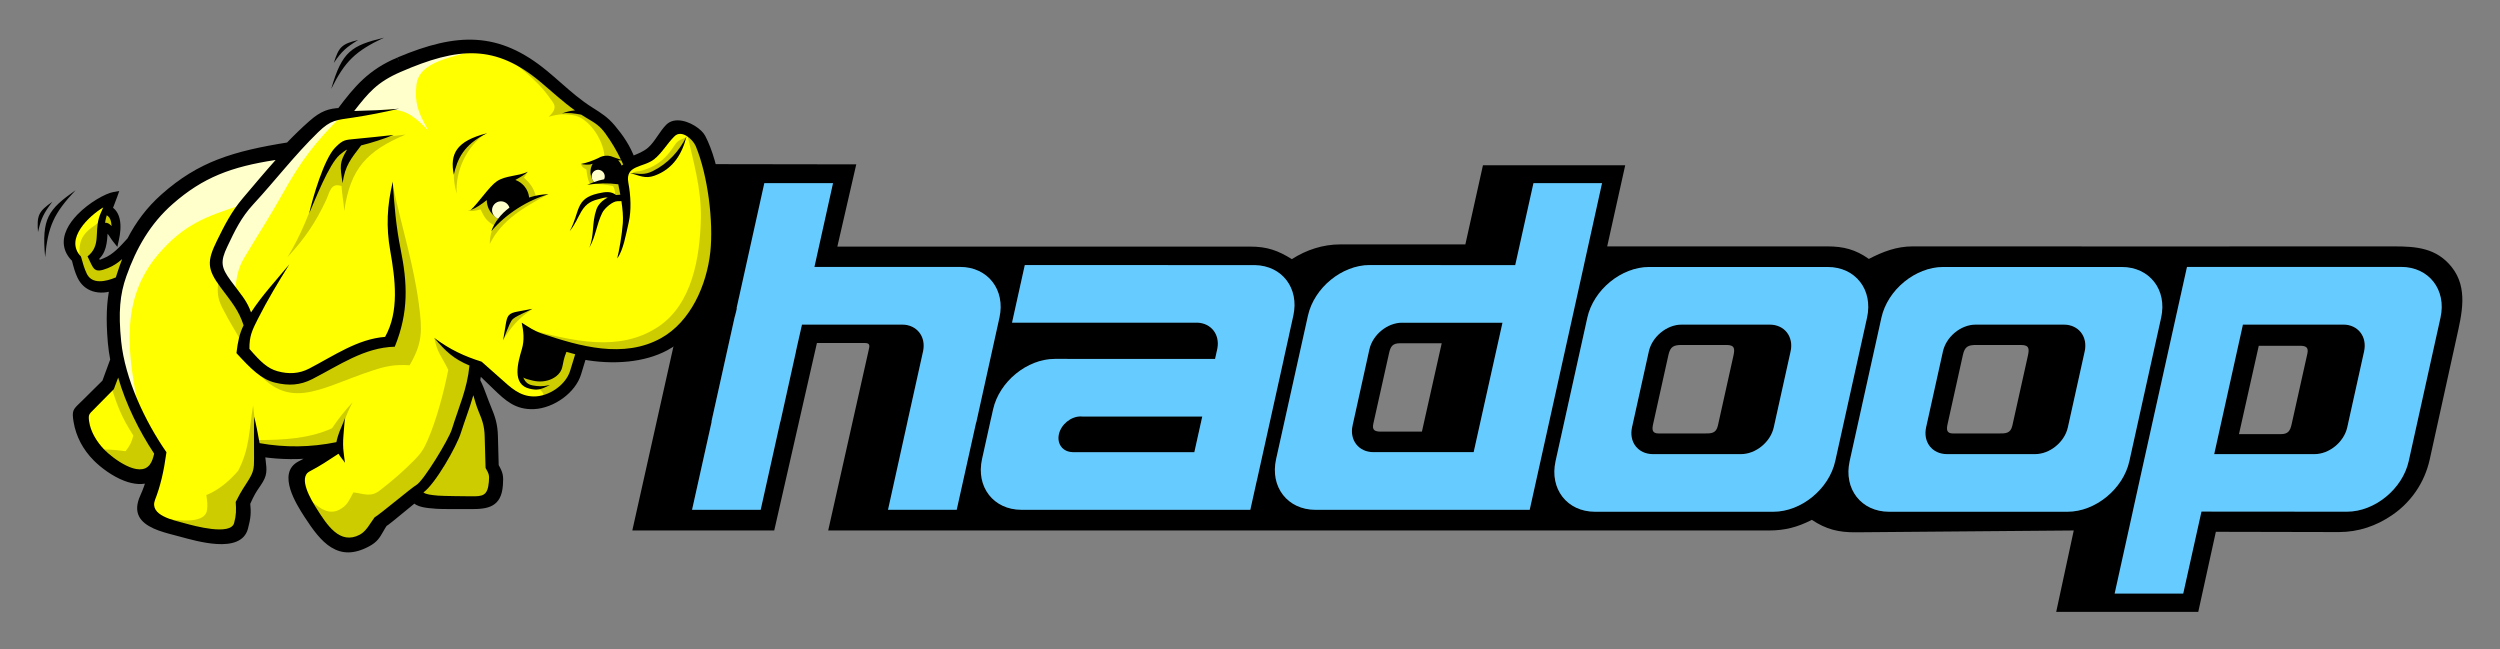 <?xml version="1.0" encoding="UTF-8" standalone="no"?>
<svg xmlns="http://www.w3.org/2000/svg" xml:space="preserve" height="172.48" width="663.9" version="1.1"><rect width="100%" height="100%" fill="#808080" stroke="none"/><title>Hadoop logo</title><defs><clipPath id="a"><path d="m91.737 146.33-9.704-1.577-8.855-3.881-7.521-4.731-7.157-8.733-4.043-4.282-3.909-1.441-1.034 2.527 1.808 2.61 0.406 3.68 1.211-0.049 1.323-1.207-0.357 3.749-1.467 0.984 0.044 1.429-3.474-1.966-3.146-3.712-0.656-3.318 1.345-2.657 1.255-4.513 2.552-1.208 2.685 0.132 2.546 1.479-1.698-8.612 1.698-9.582-1.869-4.425-6.122-6.596 1.089-3.941 2.9-4.567 5.469-3.849 2.901-0.397 3.225-0.109-2.012-8.26 7.399-3.033 9.219-1.213 3.154 2.062 0.243 5.58 3.518 5.822 0.243 4.609 8.491-0.607 7.884 0.728-7.884-4.731 1.334-5.701 4.973-7.763 4.852-2.062 3.881 1.577 1.577 3.154 8.127 6.186 1.577-1.334 12.736-0.485 2.547 2.062 0.243 3.639-0.849 1.577-0.607 9.825-4.245 8.491 0.728 3.76 2.547-1.334 7.157-6.672 3.518-0.242 3.881 1.577 3.882 2.911 1.941 6.308 11.402-0.728 6.914 2.669 5.58 5.216 4.003 7.521 0.971 8.855-0.849 10.31-2.183 9.219-2.184 2.911-3.032 0.971-5.337-5.822-4.852-1.698-4.245 7.035-4.245 3.881-2.305 1.456-9.219 7.642-7.399 4.003-7.399 0.607-8.612-1.456-7.521-2.79-5.216-4.245-4.124-4.973-4.245-1.213"/></clipPath></defs><g transform="matrix(1.25 0 0 -1.25 -37.439 223.04)"><path d="m466.79 48.447h30.178c1.246 5.668 2.491 11.336 3.737 17.004 8.613 0 17.504-0.056 26.117-0.056 4.206 0 7.929 1.306 11.237 3.541 3.992 2.698 6.973 6.832 8.093 11.932 1.893 8.627 3.799 17.252 5.703 25.877 1.086 4.924 2.499 10.484-1.032 14.931-3.247 4.092-7.558 4.41-12.289 4.41-34.072-0.037-68.146 0.001-102.22 0.001-3.439 0-6.321-1.112-9.327-2.663-2.82 1.994-5.365 2.663-8.823 2.663h-46.768c1.277 5.746 2.554 11.492 3.83 17.238h-30.225c-1.246-5.606-2.491-11.212-3.737-16.817h-26.582c-3.671 0-7.198-1.152-10.277-3.13-2.985 1.857-5.287 2.663-8.822 2.663h-87.739c1.339 5.823 2.679 11.648 4.018 17.472-10.059 0.015-20.119 0.031-30.178 0.046-5.799-25.939-11.599-51.878-17.398-77.817 10.05-0.003 20.1-0.006 30.149-0.009 3.023 13.275 6.046 26.55 9.069 39.825h10.202c1.214 0 0.975-0.692 0.772-1.605-2.859-12.74-5.719-25.48-8.578-38.22 66.626 0 133.25-0 199.88-0 3.391 0 6.045 0.701 9.098 2.258 3.008-2.01 5.667-2.678 9.343-2.646l46.294 0.388c-1.242-5.763-2.483-11.525-3.725-17.288zm-130.55 57.058h-8.897c-1.561 0-1.981-0.712-2.292-2.111-1.114-4.996-2.228-9.993-3.341-14.988-0.318-1.436 0.409-1.671 1.666-1.671h8.659c1.402 6.257 2.804 12.513 4.205 18.77zm51.037-0.362h9.504c1.829 0 1.729-0.959 1.4-2.44-1.089-4.894-2.177-9.788-3.265-14.682-0.38-1.709-1.444-1.68-2.913-1.68h-9.671c-1.421 0-1.433 0.84-1.181 1.988 1.084 4.893 2.17 9.786 3.252 14.679 0.401 1.813 1.115 2.135 2.874 2.135zm62.559 0h9.503c1.829 0 1.729-0.959 1.399-2.44-1.088-4.894-2.177-9.788-3.265-14.682-0.38-1.709-1.444-1.68-2.913-1.68h-9.671c-1.421 0-1.433 0.84-1.181 1.988 1.084 4.893 2.17 9.786 3.252 14.679 0.401 1.813 1.115 2.135 2.874 2.135zm55.78-18.941h8.897c1.561 0 1.982 0.712 2.292 2.111 1.114 4.996 2.228 9.993 3.341 14.988 0.318 1.436-0.409 1.671-1.666 1.671h-8.659c-1.402-6.257-2.804-12.513-4.205-18.77" fill-rule="evenodd"/><path d="m380.32 121.71h37.906c5.916 0 9.683-4.84 8.372-10.755l-6.76-30.485c-1.31-5.915-7.22-10.755-13.13-10.755h-37.905c-5.915 0-9.683 4.839-8.372 10.755l6.753 30.486c1.311 5.916 7.222 10.755 13.137 10.755zm6.871-12.239h18.741c3.131 0 5.125-2.561 4.431-5.691l-3.575-16.136c-0.693-3.129-3.822-5.69-6.952-5.69h-18.742c-3.13 0-5.124 2.561-4.431 5.69l3.575 16.136c0.693 3.13 3.821 5.691 6.952 5.691" fill-rule="evenodd" fill="#1f1917"/><path d="m442.8 121.71h37.906c5.916 0 9.683-4.84 8.373-10.755l-6.75-30.485c-1.31-5.915-7.22-10.755-13.14-10.755h-37.906c-5.915 0-9.683 4.839-8.372 10.755l6.753 30.486c1.311 5.916 7.222 10.755 13.137 10.755zm6.871-12.239h18.742c3.131 0 5.124-2.561 4.431-5.691l-3.575-16.136c-0.693-3.129-3.822-5.69-6.952-5.69h-18.742c-3.13 0-5.125 2.561-4.431 5.69l3.575 16.136c0.693 3.13 3.821 5.691 6.952 5.691" fill-rule="evenodd" fill="#1f1917"/><path d="m494.57 121.71h45.494c5.916 0 9.682-4.842 8.372-10.755l-6.75-30.485c-1.31-5.913-7.23-10.758-13.14-10.755l-45.494 0.022 11.518 51.973zm11.893-12.239h21.308c3.131 0 5.124-2.562 4.431-5.691l-3.575-16.136c-0.693-3.127-3.823-5.69-6.952-5.69h-21.327" fill-rule="evenodd" fill="#1f1917"/><path d="m354.93 70.129h-45.494c-5.916 0-9.683 4.842-8.372 10.755l6.753 30.485c1.31 5.914 7.225 10.758 13.138 10.755l45.494-0.021-11.519-51.974zm-11.893 12.24h-21.308c-3.131 0-5.124 2.562-4.431 5.69l3.575 16.136c0.693 3.128 3.823 5.691 6.952 5.691h21.328" fill-rule="evenodd" fill="#1f1917"/><path d="m199.13 121.71h34.773c5.915 0 9.683-4.84 8.373-10.755l-4.937-22.286h-14.645l3.348 15.112c0.693 3.13-1.302 5.691-4.431 5.691h-21.544c-3.129 0-0.324-2.562-1.016-5.691l-3.304-14.91h-14.645l4.893 22.085c1.31 5.916 7.221 10.755 13.137 10.755" fill-rule="evenodd" fill="#1f1917"/><path d="m176.97 70.129 9.996 44.993h14.605l-10.012-44.993" fill-rule="evenodd" fill="#1f1917"/><path d="m295.58 70.129h-48.626c-5.915 0-9.683 4.841-8.373 10.755l1.959 8.846h0.009l0.377 1.701c1.309 5.914 7.224 10.757 13.137 10.755l34.024-0.015 0.502 2.259c0.534 2.948-1.324 5.337-4.247 5.457h-39.386l2.711 12.234 48.878-0.014c5.793-0.114 9.456-4.907 8.162-10.751l-0.92-4.152h0.008l-1.117-5.038h0.011l-5.736-25.88h-0.011l-1.364-6.155zm-37.798 12.24h25.905l1.684 7.578h-25.461c-0.122 0.013-0.249 0.02-0.377 0.02-2.086 0-4.168-1.706-4.628-3.791-0.455-2.061 0.838-3.751 2.881-3.791-0.001-0.005-0.002-0.011-0.004-0.015" fill-rule="evenodd" fill="#1f1917"/><path d="m380.32 121.71h37.906c5.916 0 9.683-4.84 8.372-10.755l-6.76-30.485c-1.31-5.915-7.22-10.755-13.13-10.755h-37.905c-5.915 0-9.683 4.839-8.372 10.755l6.753 30.486c1.311 5.916 7.222 10.755 13.137 10.755zm6.871-12.239h18.741c3.131 0 5.125-2.561 4.431-5.691l-3.575-16.136c-0.693-3.129-3.822-5.69-6.952-5.69h-18.742c-3.13 0-5.124 2.561-4.431 5.69l3.575 16.136c0.693 3.13 3.821 5.691 6.952 5.691" fill-rule="evenodd" fill="#6cf"/><path d="m442.8 121.71h37.906c5.916 0 9.683-4.84 8.373-10.755l-6.75-30.485c-1.31-5.915-7.22-10.755-13.14-10.755h-37.906c-5.915 0-9.683 4.839-8.372 10.755l6.753 30.486c1.311 5.916 7.222 10.755 13.137 10.755zm6.871-12.239h18.742c3.131 0 5.124-2.561 4.431-5.691l-3.575-16.136c-0.693-3.129-3.822-5.69-6.952-5.69h-18.742c-3.13 0-5.125 2.561-4.431 5.69l3.575 16.136c0.693 3.13 3.821 5.691 6.952 5.691" fill-rule="evenodd" fill="#6cf"/><path d="m618.22 114.09-11.875 53.5-2.531 11.469-4.812 21.781h18.219l4.844-21.781 38.625 0.031c7.39 0.004 14.769-6.047 16.406-13.438l8.438-38.094c1.64-7.39-3.07-13.47-10.47-13.47h-56.844zm14.844 15.312h26.656c3.914 0 6.397 3.214 5.531 7.125l-4.469 20.156c-0.866 3.909-4.776 7.125-8.688 7.125h-26.656l7.625-34.406z" fill-rule="evenodd" transform="matrix(.8 0 0 -.8 0 213)" fill="#6cf"/><path d="m444.66 91.844-4.844 21.781-38.625-0.031c-7.391-0.004-14.769 6.045-16.406 13.438l-8.469 38.125c-1.638 7.392 3.074 13.438 10.469 13.438h56.875l14.406-64.969 4.812-21.781h-18.219zm-34.875 37.062h26.656l-7.656 34.375h-26.625c-3.914 0-6.398-3.184-5.531-7.094l4.46-20.19c0.866-3.91 4.776-7.094 8.688-7.094z" fill-rule="evenodd" transform="matrix(.8 0 0 -.8 0 213)" fill="#6cf"/><path d="m240.41 91.844-7.375 33.25h0.094l-0.312 1.312c-0.117 0.38-0.226 0.768-0.312 1.156l-6.125 27.594h0.062l-5.219 23.438h18.219l5.219-23.438h0.031l4.125-18.625c0.007-0.03-0.006-0.064 0-0.094l1.594-7.031h26.594c3.912 0 6.428 3.212 5.562 7.125l-4.188 18.875-5.125 23.188h18.25l5.156-23.188h0.031l6.156-27.844c1.637-7.394-3.075-13.469-10.469-13.469h-38.656l4.938-22.25h-18.25z" fill-rule="evenodd" transform="matrix(.8 0 0 -.8 0 213)" fill="#6cf"/><path d="m295.58 70.129h-48.626c-5.915 0-9.683 4.841-8.373 10.755l1.959 8.846h0.009l0.377 1.701c1.309 5.914 7.224 10.757 13.137 10.755l34.024-0.015 0.502 2.259c0.534 2.948-1.324 5.337-4.247 5.457h-39.386l2.711 12.234 48.878-0.014c5.793-0.114 9.456-4.907 8.162-10.751l-0.92-4.152h0.008l-1.117-5.038h0.011l-5.736-25.88h-0.011l-1.364-6.155zm-37.798 12.24h25.905l1.684 7.578h-25.461c-0.122 0.013-0.249 0.02-0.377 0.02-2.086 0-4.168-1.706-4.628-3.791-0.455-2.061 0.838-3.751 2.881-3.791-0.001-0.005-0.002-0.011-0.004-0.015" fill-rule="evenodd" fill="#6cf"/><path d="m54.14 102.04c-0.598-1.62-1.197-3.252-1.795-4.881-1.481-1.466-2.962-2.934-4.444-4.401-1.619-1.604-1.968-1.593-1.587-3.862 0.447-2.667 1.729-5.414 4.089-7.781 2.481-2.487 7.691-6.008 11.441-4.348-0.348-1.26-0.811-2.581-1.4-3.872-2.514-5.512 3.613-6.592 7.901-7.752 3.563-0.964 12.309-3.531 13.571 1.152 0.568 2.107 0.656 3.24 0.454 5.252 1.109 2.475 1.463 2.87 2.381 4.232 1.26 1.868 1.169 2.579 0.893 4.897-0.053 0.447-0.118 0.934-0.193 1.446 4.243-0.638 8.323-0.631 12.482-0.115-1.263-0.736-2.529-1.38-4.199-2.239-3.963-2.037-0.229-8.048 1.48-10.68 3.585-5.524 6.799-9.325 12.855-6.048 2.034 1.101 2.191 2.274 3.461 4.17 0.701 0.385 4.316 3.459 6.465 5.195 0.815-0.977 2.374-1.157 4.739-1.328 1.19-0.086 5.857-0.057 7.094-0.065 3.711-0.023 5.938 0.362 6.229 4.406 0.138 1.918 0.055 2.326-0.888 4.002-0.057 2.116-0.113 4.232-0.17 6.347-0.065 2.383-0.52 3.845-1.455 6.071-0.85 2.022-1.327 3.748-2.32 5.708 0.136 0.769 0.244 1.562 0.318 2.391 1.262-1.215 2.523-2.431 3.785-3.647 2.405-2.317 4.393-4.209 8.06-4.036 3.819 0.18 8.191 3.189 9.311 6.869 0.373 1.228 0.746 2.457 1.119 3.685 5.759-1.089 12.49-0.839 17.505 1.836 7.375 3.936 10.826 11.85 11.674 20.221 0.686 6.772-0.635 18.16-3.863 24.339-0.949 1.817-5.236 4.116-7.116 2.212-1.416-1.435-2.389-3.622-3.917-4.928-1.184-1.012-2.651-1.513-3.936-2.042-0.995 2.686-2.425 4.774-4.176 6.86-1.392 1.658-2.704 2.484-4.54 3.634-3.628 2.272-6.444 5.141-9.745 7.862-9.991 8.238-18.57 7.985-31.018 2.746-5.939-2.5-8.803-5.892-12.446-10.765-2.201-0.115-3.713-0.541-6.04-2.595-1.718-1.516-3.317-3.075-4.864-4.691-11.636-1.854-18.862-4.072-26.507-10.849-3.111-2.758-5.372-5.814-7.136-9.25-1.638-1.81-3.266-3.665-5.428-4.497-1.522-0.585-1.494-0.584-2.03 0.848 1.81 1.36 1.781 3.92 1.949 6.238 1.142-0.054 1.57-1.335 2.346-2.315 0.458 2.049 0.724 5.232-1.433 6.348 0.351 0.937 0.748 1.882 1.111 2.916-3.181-0.552-14.087-7.903-8.268-13.509 0.383-1.557 0.685-2.629 1.191-3.682 1.331-2.769 4.325-3.243 6.934-2.226-0.715-3.278-0.86-6.844-0.429-11.85 0.103-1.2 0.276-2.411 0.509-3.626" fill-rule="evenodd"/><path d="m54.831 101.79c-0.24-0.654-0.481-1.31-0.722-1.964l-1.382 0.507c0.24 0.654 0.482 1.31 0.722 1.964l1.382-0.507zm-0.722-1.964c-0.358-0.973-0.716-1.948-1.073-2.921l-1.382 0.507c0.357 0.973 0.716 1.948 1.073 2.921l1.382-0.507zm-1.073-2.921-0.173-0.268-0.518 0.521 0.691-0.253zm-0.173-0.267c-0.785-0.777-1.57-1.555-2.355-2.332l-1.036 1.042c0.785 0.777 1.57 1.555 2.355 2.332l1.036-1.042zm-2.355-2.332c-0.696-0.689-1.393-1.38-2.089-2.069l-1.036 1.042c0.696 0.689 1.393 1.379 2.089 2.069l1.036-1.042zm-2.089-2.069c-0.318-0.315-0.426-0.419-0.522-0.511l-1.019 1.065c0.213 0.205 0.447 0.431 0.505 0.488l1.036-1.042zm-0.522-0.511c-0.943-0.908-1.129-1.088-0.858-2.709l-1.451-0.242c-0.4 2.389-0.121 2.659 1.29 4.017l1.019-1.066zm-0.858-2.709c0.219-1.306 0.653-2.638 1.335-3.935l-1.307-0.685c-0.752 1.431-1.233 2.914-1.479 4.378l1.451 0.242zm1.335-3.935c0.633-1.204 1.475-2.371 2.55-3.449l-1.042-1.036c-1.193 1.196-2.122 2.481-2.815 3.8l1.307 0.685zm2.55-3.449c1.375-1.379 3.62-3.087 5.957-3.975l-0.518-1.377c-2.554 0.97-4.992 2.823-6.481 4.315l1.042 1.036zm5.957-3.975c1.625-0.618 3.282-0.83 4.666-0.218l0.593-1.348c-1.786-0.79-3.822-0.554-5.777 0.189l0.518 1.377zm4.666-0.218 1.422 0.629-0.414-1.499-0.711 0.196-0.296 0.674zm1.008-0.87c-0.185-0.669-0.401-1.354-0.65-2.042l-1.388 0.501c0.236 0.653 0.441 1.301 0.615 1.933l1.422-0.392zm-0.65-2.042c-0.233-0.641-0.495-1.291-0.791-1.939l-1.342 0.611c0.274 0.601 0.522 1.216 0.744 1.83l1.388-0.501zm-0.791-1.939c-1.245-2.73 0.06-4.168 2.083-5.091l-0.611-1.342c-2.768 1.262-4.546 3.245-2.814 7.043l1.342-0.611zm2.083-5.091c1.293-0.589 2.857-0.997 4.31-1.375l-0.368-1.422c-1.527 0.398-3.171 0.826-4.553 1.456l0.611 1.342zm4.31-1.375c0.384-0.1 0.756-0.197 1.024-0.269l-0.374-1.422c-0.394 0.107-0.706 0.188-1.018 0.269l0.368 1.422zm1.024-0.269c1.753-0.474 4.783-1.343 7.508-1.516l-0.092-1.474c-2.854 0.181-5.98 1.078-7.789 1.567l0.374 1.422zm7.508-1.516c2.462-0.156 4.657 0.259 5.165 2.144l1.423-0.374c-0.754-2.798-3.564-3.441-6.68-3.244l0.092 1.474zm5.165 2.144c0.269 0.999 0.425 1.77 0.49 2.535l1.474-0.121c-0.071-0.831-0.243-1.68-0.541-2.788l-1.423 0.374zm0.49 2.535c0.065 0.768 0.038 1.515-0.056 2.461l1.463 0.138c0.107-1.065 0.138-1.892 0.068-2.72l-1.474 0.121zm-0.056 2.461 0.058 0.368 0.674-0.299-0.731-0.069zm0.058 0.368c0.992 2.214 1.4 2.811 2.122 3.868l1.215-0.829c-0.667-0.977-1.045-1.53-1.989-3.638l-1.348 0.599zm2.122 3.868c0.074 0.108 0.137 0.2 0.322 0.475l1.221-0.823c-0.047-0.07-0.2-0.294-0.328-0.482l-1.215 0.829zm0.322 0.475c0.563 0.835 0.822 1.392 0.904 1.969l1.457-0.202c-0.118-0.824-0.444-1.557-1.14-2.589l-1.221 0.823zm0.904 1.969c0.086 0.606-0.001 1.328-0.132 2.433l1.463 0.167c0.144-1.213 0.24-2.006 0.126-2.802l-1.457 0.202zm-0.132 2.433c-0.036 0.302-0.066 0.541-0.086 0.697l1.457 0.184c0.044-0.331 0.075-0.565 0.092-0.713l-1.462-0.167zm-0.086 0.697c-0.016 0.125-0.053 0.376-0.104 0.727l1.457 0.213c0.023-0.157 0.057-0.401 0.104-0.755l-1.457-0.184zm-0.104 0.727-0.144 0.983 0.982-0.148-0.109-0.729-0.729-0.107zm0.838 0.835c2.085-0.314 4.131-0.469 6.166-0.482l-0.006-1.474c-2.104 0.014-4.221 0.174-6.379 0.499l0.219 1.457zm6.166-0.482c2.042-0.013 4.072 0.116 6.12 0.37l0.173-1.463c-2.11-0.26-4.2-0.393-6.298-0.38l0.006 1.474zm6.12 0.37 0.455-1.371-0.368 0.639-0.086 0.731zm0.455-1.371c-1.189-0.692-2.377-1.302-3.892-2.081l-0.673 1.313c1.495 0.768 2.667 1.371 3.829 2.047l0.737-1.278zm-3.892-2.081c-0.111-0.057-0.224-0.115-0.338-0.174l-0.674 1.313c0.114 0.059 0.228 0.117 0.338 0.174l0.673-1.313zm-0.338-0.174c-1.557-0.8-1.571-2.481-1.021-4.242l-1.405-0.438c-0.753 2.412-0.653 4.755 1.753 5.992l0.674-1.313zm-1.021-4.242c0.624-1.998 1.949-4.1 2.78-5.382l-1.232-0.8c-0.876 1.35-2.274 3.57-2.953 5.745l1.405 0.438zm2.78-5.382c1.741-2.683 3.383-4.942 5.268-6.097l-0.77-1.255c-2.132 1.306-3.891 3.711-5.734 6.552l1.232 0.8zm5.268-6.097c1.781-1.092 3.864-1.193 6.623 0.3l0.697-1.302c-3.297-1.784-5.85-1.624-8.086-0.253l0.766 1.255zm6.623 0.3c1.304 0.706 1.741 1.472 2.331 2.504l1.284-0.726c-0.712-1.247-1.241-2.172-2.918-3.08l-0.697 1.302zm2.331 2.504c0.234 0.411 0.492 0.861 0.869 1.424l1.221-0.818c-0.302-0.45-0.565-0.911-0.805-1.332l-1.284 0.726zm0.869 1.424 0.256 0.239 0.354-0.648-0.61 0.409zm0.256 0.239c0.43 0.236 2.269 1.755 4.056 3.232l0.939-1.134c-1.849-1.528-3.751-3.099-4.287-3.393l-0.708 1.295zm4.056 3.232c0.92 0.76 1.828 1.511 2.3 1.891l0.927-1.151c-0.862-0.697-1.572-1.283-2.288-1.874l-0.939 1.134zm2.3 1.891 0.565 0.456 0.466-0.56-0.567-0.472-0.463 0.576zm1.031-0.103c0.294-0.353 0.759-0.571 1.391-0.722l-0.34-1.434c-0.942 0.225-1.665 0.587-2.186 1.211l1.135 0.945zm1.391-0.722c0.725-0.173 1.678-0.259 2.833-0.342l-0.104-1.474c-1.21 0.087-2.22 0.179-3.069 0.382l0.34 1.434zm2.833-0.342c0.905-0.066 3.798-0.064 5.666-0.064v-1.474c-1.908-0.001-4.863-0.002-5.769 0.064l0.104 1.474zm5.66-0.064c0.592 0 1.085 0 1.379-0.001l-0.006-1.474c-0.294 0.002-0.784 0.001-1.373 0.001v1.474zm1.379-0.001c1.74-0.011 3.12 0.067 4.032 0.583l0.726-1.284c-1.202-0.681-2.793-0.785-4.763-0.773l0.006 1.474zm4.032 0.583c0.833 0.472 1.333 1.401 1.457 3.139l1.474-0.104c-0.165-2.306-0.924-3.593-2.206-4.319l-0.726 1.284zm1.457 3.139c0.064 0.893 0.079 1.425-0.022 1.881l1.44 0.317c0.142-0.646 0.129-1.277 0.056-2.302l-1.474 0.104zm-0.022 1.881c-0.1 0.457-0.337 0.931-0.775 1.709l1.29 0.72c0.505-0.897 0.783-1.467 0.924-2.112l-1.44-0.317zm-0.775 1.709-0.092 0.343 0.737 0.017-0.645-0.36zm-0.092 0.343c-0.028 1.058-0.057 2.116-0.085 3.174l1.474 0.035c0.028-1.058 0.057-2.116 0.085-3.174l-1.474-0.035zm-0.085 3.174c-0.028 1.058-0.057 2.116-0.085 3.173l1.474 0.035c0.028-1.057 0.057-2.116 0.085-3.173l-1.474-0.035zm-0.085 3.173c-0.031 1.136-0.153 2.047-0.378 2.933l1.428 0.357c0.253-0.996 0.39-2.009 0.424-3.256l-1.474-0.035zm-0.378 2.933c-0.227 0.893-0.564 1.786-1.019 2.87l1.359 0.57c0.479-1.141 0.837-2.093 1.089-3.083l-1.428-0.357zm-1.019 2.87c-0.323 0.767-0.599 1.512-0.87 2.243l1.382 0.507c0.258-0.696 0.521-1.407 0.846-2.179l-1.359-0.57zm0.512 2.752v-0.003l-0.691-0.253 0.691 0.256zm-1.382-0.512c-0.421 1.136-0.83 2.238-1.43 3.423l1.319 0.662c0.63-1.243 1.055-2.39 1.493-3.572l-1.382-0.512zm-1.43 3.423-0.066 0.458 0.726-0.127-0.659-0.331zm-0.066 0.458c0.073 0.411 0.134 0.792 0.18 1.138l1.457-0.184c-0.06-0.45-0.122-0.85-0.185-1.207l-1.451 0.253zm0.18 1.138c0.042 0.314 0.084 0.707 0.127 1.186l1.474-0.121c-0.031-0.349-0.08-0.768-0.144-1.25l-1.457 0.184zm0.127 1.186 0.137 1.541 1.109-1.069-0.51-0.533-0.737 0.06zm1.247 0.472c0.722-0.695 1.444-1.391 2.166-2.087l-1.019-1.065c-0.722 0.695-1.444 1.391-2.166 2.087l1.019 1.065zm2.166-2.087 1.619-1.56-1.019-1.065-1.619 1.56 1.019 1.065zm1.619-1.56c1.169-1.126 2.236-2.149 3.421-2.848l-0.748-1.273c-1.327 0.783-2.456 1.865-3.692 3.055l1.019 1.065zm3.421-2.848c1.139-0.672 2.425-1.062 4.094-0.983l0.069-1.474c-1.997-0.094-3.54 0.375-4.912 1.185l0.748 1.273zm4.094-0.983c1.802 0.085 3.748 0.858 5.365 2.051l0.875-1.186c-1.843-1.359-4.08-2.241-6.172-2.34l-0.069 1.474zm5.365 2.051c1.544 1.139 2.775 2.65 3.275 4.294l1.411-0.426c-0.597-1.963-2.028-3.738-3.81-5.053l-0.875 1.186zm3.275 4.294c0.172 0.568 0.345 1.136 0.517 1.703l1.411-0.426c-0.172-0.567-0.345-1.135-0.517-1.703l-1.411 0.426zm0.517 1.703c0.2 0.66 0.401 1.322 0.602 1.982l1.411-0.426c-0.2-0.66-0.402-1.321-0.602-1.982l-1.411 0.426zm0.602 1.982 0.192 0.632 0.649-0.123-0.135-0.723-0.706 0.213zm0.841 0.509c2.985-0.564 6.235-0.761 9.358-0.434l0.144-1.463c-3.266-0.342-6.659-0.137-9.773 0.451l0.27 1.445zm9.358-0.434c2.744 0.288 5.391 0.984 7.666 2.198l0.691-1.302c-2.444-1.304-5.279-2.051-8.213-2.359l-0.144 1.463zm7.666 2.198c3.332 1.778 5.835 4.405 7.637 7.527l1.278-0.731c-1.936-3.354-4.631-6.179-8.224-8.097l-0.691 1.302zm7.637 7.527v0.003l0.639-0.368-0.639 0.366zm0 0.003c2.059 3.567 3.212 7.775 3.652 12.11l1.463-0.138c-0.46-4.545-1.672-8.96-3.836-12.709l-1.278 0.737zm3.652 12.11c0.358 3.533 0.16 8.351-0.58 13.011l1.451 0.23c0.758-4.779 0.96-9.734 0.591-13.379l-1.463 0.138zm-0.58 13.011c-0.652 4.11-1.725 8.085-3.206 10.919l1.307 0.68c1.554-2.974 2.674-7.109 3.35-11.369l-1.451-0.23zm-3.206 10.919c-0.116 0.222-0.309 0.465-0.556 0.709l1.031 1.054c0.355-0.351 0.643-0.72 0.833-1.083l-1.307-0.68zm-0.556 0.709c-0.632 0.623-1.571 1.214-2.543 1.548l0.478 1.393c1.181-0.406 2.324-1.126 3.096-1.888l-1.031-1.054zm-2.543 1.548c-0.902 0.31-1.811 0.396-2.46 0.057l-0.68 1.307c1.047 0.547 2.367 0.46 3.618 0.029l-0.478-1.393zm-2.46 0.057c-0.136-0.071-0.263-0.163-0.376-0.278l-1.054 1.031c0.226 0.229 0.478 0.413 0.75 0.554l0.68-1.307zm-0.376-0.278c-0.603-0.611-1.132-1.383-1.662-2.158l-1.215 0.829c0.573 0.837 1.144 1.671 1.823 2.359l1.054-1.031zm-1.662-2.158c-0.697-1.018-1.398-2.042-2.305-2.816l-0.956 1.123c0.767 0.655 1.408 1.591 2.046 2.523l1.215-0.829zm-2.305-2.816c-1.11-0.949-2.397-1.465-3.592-1.944l-0.547 1.37c1.087 0.436 2.257 0.905 3.183 1.697l0.956-1.123zm-3.592-1.944c-0.208-0.083-0.413-0.166-0.543-0.219l-0.558 1.365c0.229 0.094 0.392 0.16 0.554 0.225l0.547-1.37zm-0.543-0.219-0.704-0.29-0.267 0.719 0.691 0.253 0.279-0.682zm-0.97 0.429c-0.476 1.287-1.061 2.436-1.738 3.517l1.25 0.783c0.724-1.156 1.353-2.394 1.871-3.793l-1.382-0.507zm-1.738 3.517c-0.684 1.092-1.46 2.11-2.311 3.124l1.129 0.945c0.899-1.071 1.715-2.142 2.432-3.286l-1.25-0.783zm-2.311 3.124c-0.658 0.783-1.296 1.37-1.986 1.895l0.892 1.169c0.773-0.589 1.488-1.246 2.222-2.12l-1.129-0.945zm-1.986 1.895c-0.688 0.524-1.47 1.015-2.382 1.586l0.783 1.25c0.924-0.578 1.716-1.076 2.491-1.667l-0.892-1.169zm-2.382 1.586c-2.57 1.609-4.724 3.499-6.921 5.427l0.967 1.111c2.151-1.887 4.26-3.737 6.737-5.288l-0.783-1.25zm-6.921 5.427c-0.925 0.811-1.859 1.63-2.902 2.49l0.939 1.14c0.966-0.796 1.953-1.662 2.93-2.519l-0.967-1.111zm-2.902 2.49c-4.868 4.013-9.376 5.958-14.164 6.26l0.092 1.474c5.11-0.322 9.888-2.37 15.011-6.594l-0.939-1.14zm-14.164 6.26c-4.824 0.304-9.979-1.047-16.099-3.623l-0.57 1.359c6.327 2.663 11.687 4.058 16.762 3.739l-0.092-1.474zm-16.12-3.64c-2.884-1.214-5.019-2.642-6.871-4.355l-0.996 1.083c1.975 1.826 4.243 3.345 7.297 4.631l0.57-1.359zm-6.871-4.355c-1.866-1.726-3.47-3.764-5.27-6.171l-1.18 0.881c1.843 2.465 3.493 4.56 5.454 6.373l0.996-1.083zm-5.27-6.171-0.208-0.279-0.345-0.018-0.037 0.737 0.59-0.441zm-0.553-0.296c-1.025-0.053-1.883-0.177-2.737-0.518l-0.547 1.37c1.034 0.413 2.033 0.561 3.209 0.622l0.075-1.474zm-2.737-0.518c-0.867-0.346-1.76-0.926-2.854-1.892l-0.973 1.105c1.232 1.087 2.26 1.748 3.28 2.157l0.547-1.37zm-2.854-1.892c-0.843-0.744-1.664-1.505-2.47-2.285l-1.025 1.06c0.809 0.783 1.647 1.559 2.522 2.331l0.973-1.105zm-2.47-2.285-0.003-0.003-0.51 0.533 0.512-0.53zm-0.003-0.003c-0.798-0.772-1.578-1.559-2.345-2.36l-1.065 1.019c0.78 0.814 1.575 1.616 2.391 2.406l1.019-1.065zm-2.345-2.36-0.417-0.216-0.115 0.726 0.533-0.51zm-0.417-0.216c-5.768-0.92-10.437-1.93-14.607-3.55l-0.53 1.377c4.263 1.651 9.026 2.68 14.9 3.616l0.23-1.451zm-14.6-3.541c-4.134-1.601-7.783-3.809-11.535-7.135l-0.973 1.105c3.892 3.451 7.681 5.742 11.979 7.406l0.53-1.377zm-11.542-7.14c-1.52-1.348-2.832-2.767-3.976-4.264l-1.169 0.892c1.205 1.578 2.581 3.068 4.171 4.478l0.973-1.105zm-3.976-4.264c-1.144-1.498-2.128-3.085-2.991-4.767l-1.313 0.668c0.9 1.753 1.93 3.414 3.135 4.992l1.169-0.892zm-2.991-4.767-0.109-0.158-0.547 0.492 0.656-0.334zm-0.109-0.158c-0.838-0.926-1.675-1.865-2.572-2.672l-0.985 1.1c0.866 0.78 1.663 1.675 2.462 2.557l1.094-0.985zm-2.572-2.672c-0.941-0.847-1.96-1.567-3.139-2.021l-0.529 1.377c0.983 0.379 1.86 1.003 2.683 1.744l0.985-1.1zm-3.139-2.021h-0.003l-0.262 0.688 0.265-0.688zm-0.003 0c-0.946-0.363-1.408-0.546-1.932-0.324l0.57 1.359c0.024-0.01 0.261 0.12 0.838 0.341l0.524-1.377zm-1.932-0.324-0.003 0.003 0.288 0.677-0.285-0.679zm-0.003 0.003c-0.552 0.234-0.707 0.688-1.048 1.601l1.382 0.512c0.194-0.519 0.19-0.738 0.242-0.76l-0.576-1.353zm-1.048 1.601-0.192 0.513 0.443 0.333 0.441-0.59-0.691-0.256zm0.251 0.846c1.354 1.018 1.483 3.044 1.606 4.996l1.474-0.092c-0.144-2.283-0.294-4.653-2.199-6.084l-0.881 1.18zm1.606 4.996c0.016 0.255 0.032 0.509 0.046 0.703l1.474-0.104c-0.019-0.267-0.033-0.48-0.046-0.692l-1.474 0.092zm0.046 0.703 0.052 0.719 0.719-0.034-0.035-0.737-0.737 0.052zm0.772 0.685c1.216-0.058 1.77-0.916 2.367-1.841l-1.238-0.795c-0.382 0.591-0.736 1.14-1.198 1.162l0.069 1.474zm2.367-1.841c0.167-0.258 0.339-0.524 0.52-0.753l-1.151-0.916c-0.229 0.289-0.421 0.586-0.607 0.874l1.238 0.795zm0.664-1.37-0.337-1.508-0.958 1.209 0.576 0.458 0.72-0.158zm-1.44 0.317c0.249 1.113 0.44 2.573 0.17 3.768l1.434 0.323c0.329-1.459 0.118-3.143-0.164-4.407l-1.44 0.317zm0.17 3.768c-0.171 0.76-0.538 1.413-1.22 1.766l0.673 1.313c1.128-0.584 1.719-1.597 1.98-2.756l-1.434-0.323zm-1.22 1.766-0.583 0.302 0.228 0.611 0.691-0.256-0.337-0.656zm-0.354 0.913c0.109 0.291 0.267 0.695 0.43 1.111l1.37-0.536c-0.128-0.325-0.255-0.652-0.418-1.087l-1.382 0.512zm0.43 1.111c0.217 0.554 0.44 1.123 0.675 1.791l1.393-0.484c-0.21-0.597-0.458-1.228-0.698-1.843l-1.37 0.536zm1.248 2.275 1.236 0.214-0.416-1.182-0.697 0.242-0.124 0.726zm0.248-1.451c-1.427-0.248-4.57-2.011-6.852-4.38l-1.065 1.019c2.489 2.583 6.024 4.526 7.67 4.812l0.248-1.451zm-6.852-4.38c-0.827-0.858-1.528-1.785-1.971-2.73l-1.336 0.616c0.522 1.113 1.317 2.174 2.241 3.133l1.065-1.019zm-1.971-2.73c-0.422-0.901-0.615-1.823-0.46-2.718l-1.451-0.248c-0.211 1.213 0.033 2.424 0.576 3.582l1.336-0.616zm-0.46-2.718c0.141-0.813 0.578-1.631 1.4-2.423l-1.019-1.065c-1.066 1.028-1.639 2.124-1.832 3.241l1.451 0.248zm1.4-2.423 0.204-0.357-0.714-0.176 0.51 0.533zm0.204-0.357c0.187-0.761 0.355-1.405 0.537-1.987l-1.405-0.438c-0.19 0.606-0.365 1.278-0.561 2.073l1.428 0.351zm0.537-1.987c0.175-0.556 0.365-1.057 0.604-1.554l-1.33-0.633c-0.267 0.555-0.481 1.119-0.679 1.75l1.405 0.438zm0.604-1.554c0.53-1.103 1.369-1.774 2.335-2.084l-0.449-1.405c-1.336 0.429-2.492 1.349-3.216 2.856l1.33 0.633zm2.335-2.084c1.128-0.362 2.44-0.251 3.666 0.227l0.536-1.37c-1.532-0.598-3.195-0.729-4.65-0.261l0.449 1.405zm3.666 0.227 1.28 0.499-0.292-1.34-0.72 0.155-0.268 0.685zm0.988-0.841c-0.347-1.593-0.557-3.262-0.627-5.147l-1.474 0.052c0.073 1.969 0.294 3.722 0.662 5.407l1.439-0.311zm-0.627-5.147c-0.07-1.886 0.001-4.002 0.215-6.487l-1.474-0.121c-0.216 2.521-0.288 4.692-0.215 6.66l1.474-0.052zm0.215-6.487c0.054-0.633 0.12-1.216 0.194-1.748l-1.457-0.196c-0.093 0.661-0.164 1.271-0.211 1.823l1.474 0.121zm0.194-1.748c0.083-0.587 0.183-1.188 0.3-1.799l-1.445-0.277c-0.118 0.618-0.223 1.245-0.312 1.88l1.457 0.196zm0.3-1.799-0.032-0.392-0.691 0.253"/><path d="m91.737 146.33-9.704-1.577-8.855-3.881-7.521-4.731-7.157-8.733-4.043-4.282-3.909-1.441-1.034 2.527 1.808 2.61 0.406 3.68 1.211-0.049 1.323-1.207-0.357 3.749-1.467 0.984 0.044 1.429-3.474-1.966-3.146-3.712-0.656-3.318 1.345-2.657 1.255-4.513 2.552-1.208 2.685 0.132 2.546 1.479-1.698-8.612 1.698-9.582-1.869-4.425-6.122-6.596 1.089-3.941 2.9-4.567 5.469-3.849 2.901-0.397 3.225-0.109-2.012-8.26 7.399-3.033 9.219-1.213 3.154 2.062 0.243 5.58 3.518 5.822 0.243 4.609 8.491-0.607 7.884 0.728-7.884-4.731 1.334-5.701 4.973-7.763 4.852-2.062 3.881 1.577 1.577 3.154 8.127 6.186 1.577-1.334 12.736-0.485 2.547 2.062 0.243 3.639-0.849 1.577-0.607 9.825-4.245 8.491 0.728 3.76 2.547-1.334 7.157-6.672 3.518-0.242 3.881 1.577 3.882 2.911 1.941 6.308 11.402-0.728 6.914 2.669 5.58 5.216 4.003 7.521 0.971 8.855-0.849 10.31-2.183 9.219-2.184 2.911-3.032 0.971-5.337-5.822-4.852-1.698-4.245 7.035-4.245 3.881-2.305 1.456-9.219 7.642-7.399 4.003-7.399 0.607-8.612-1.456-7.521-2.79-5.216-4.245-4.124-4.973-4.245-1.213-7.399-7.035z" fill-rule="evenodd" stroke="#1f1917" stroke-miterlimit="10" stroke-width="0.216" fill="#ff0"/><path d="m63.593 124.43c-8.312-9.695-6.466-21.453-4.162-32.973-1.229 3.106-2.459 6.212-3.688 9.318l-1.359 8.542c0.129 2.912 0.259 5.824 0.388 8.736 1.165 2.783 2.329 5.565 3.494 8.348 1.747 2.588 3.495 5.177 5.242 7.766l8.153 6.795c2.977 1.229 5.954 2.459 8.93 3.688 3.494 0.453 6.989 0.906 10.483 1.359-3.236-3.688-6.471-7.377-9.707-11.066-7.794-2.528-12.39-4.23-17.775-10.513" fill-rule="evenodd" fill="#ffc"/><path d="m102.72 153.97c-5.779-5.638-8.935-9.89-12.612-16.491-2.631-4.722-5.581-9.27-8.347-13.926-1.399-2.357-1.531-4.333-1.949-7.051-1.359 1.618-2.718 3.236-4.077 4.853 0.647 1.942 1.294 3.883 1.942 5.824 2.2 3.947 4.401 7.895 6.601 11.842 4.659 4.595 9.319 9.189 13.978 13.784 1.488 0.388 2.977 0.776 4.465 1.165" fill-rule="evenodd" fill="#ffc"/><path d="m131.26 167.95c-4.628-1.735-12.314-2.307-12.848-7.619-0.38-3.772 0.284-5.668 2.558-9.659-5.616 5.812-7.005 4.912-17.86 3.106 1.553 2.2 3.106 4.401 4.659 6.601 2.718 1.682 5.436 3.365 8.154 5.047 3.494 0.777 6.989 1.553 10.483 2.33 1.618 0.065 3.236 0.129 4.853 0.194" fill-rule="evenodd" fill="#ffc"/><path d="m144.03 96.096c1.541-0.951 1.508-1.64 1.25-2.292 1.216 0.486 2.431 0.973 3.646 1.458 0.787 1.057 1.575 2.114 2.362 3.172 0.585 1.506 1.169 3.013 1.754 4.519-0.747 0.561-1.494 1.123-2.24 1.685-3.264-0.417-6.528-0.833-9.793-1.25-0.243-0.66-0.486-1.32-0.729-1.979 0.07-0.938 0.139-1.875 0.209-2.813 0.312-0.556 0.625-1.111 0.938-1.667 0.486-0.243 0.973-0.486 1.458-0.729 0.382-0.035 0.764-0.07 1.146-0.104" fill-rule="evenodd" fill="#cc0"/><path d="m143.12 112.84c-4.909-1.417-4.87-1.807-6.32-6.677 1.914 3.07 3.33 4.62 6.32 6.677" fill-rule="evenodd" fill="#cc0"/><path d="m175.76 149.28c-0.873-0.403-1.722-0.597-2.267-1.395-1.174-1.718-2.181-3.163-4.123-4.37-0.978-0.608-1.99-1.001-3.027-1.324-0.86-0.268-1.377-0.029-2.109-0.555 0.434-0.076 0.869-0.152 1.303-0.228h2.873c1.181 0.729 2.362 1.459 3.542 2.188 0.695 0.729 1.389 1.458 2.083 2.188 0.575 1.166 1.149 2.332 1.724 3.497" fill-rule="evenodd" fill="#cc0"/><path d="m97.569 138.39c-1.931-5.284-3.618-9.814-6.544-14.598 3.749 4.039 6.021 7.472 8.168 12.038 0.834 1.774 0.992 3.855 3.314 3.081 0.104-1.771 0.479-3.542 0.583-5.313 1.255 8.998 4.795 12.76 13.022 16.252-2.327-0.278-4.653-0.556-6.98-0.833-2.188-0.486-4.375-0.972-6.563-1.458-1.077-1.563-2.153-3.126-3.229-4.688-0.591-1.493-1.181-2.986-1.771-4.479" fill-rule="evenodd" fill="#cc0"/><path d="m113.51 138.6c1.774-8.351 4.329-16.366 5.439-24.849 0.721-5.513 0.8-8.161-1.974-12.917-3.031 0.196-4.913-0.146-7.845-1.107-11.672-3.826-18.366-9.452-26.231 1.883 2.511-1.183 5.021-2.366 7.532-3.55 1.79 0.352 3.58 0.704 5.369 1.055 3.16 1.841 6.32 3.681 9.48 5.521 2.466 0.486 4.931 0.972 7.396 1.458 0.799 3.334 1.597 6.667 2.396 10.001-0.59 4.41-1.181 8.821-1.771 13.231-0.069 2.083-0.139 4.167-0.208 6.251 0.139 1.007 0.278 2.014 0.417 3.021" fill-rule="evenodd" fill="#cc0"/><path d="m133.61 86.928c-0.981-6.785 2.257-10.432 0.917-12.306-0.38-0.531-0.894-1.456-1.469-1.71-2.052-0.906-4.872 0.17-5.074-0.361h-6.772c-0.902 0.382-1.805 0.764-2.708 1.146 1.389 1.632 2.778 3.264 4.167 4.896 1.354 2.952 2.708 5.904 4.063 8.855 0.868 2.986 1.736 5.973 2.604 8.959h1.354c0.973-3.16 1.945-6.32 2.917-9.48" fill-rule="evenodd" fill="#cc0"/><path d="m122.23 106.65c0.55-3.081 1.505-3.813 2.954-6.795-0.965-4.865-2.514-10.65-4.379-14.943-0.786-1.81-1.421-2.808-2.807-4.207-2.341-2.364-4.707-4.423-7.362-6.471-1.911-1.473-3.244-0.734-5.602-0.4-1.003-1.818-1.28-2.827-3.125-3.75-2.838-1.419-5.378 1.639-7.605 3.438 1.608-2.512 3.216-5.024 4.824-7.535 1.111-1.042 2.223-2.083 3.334-3.126 0.937-0.139 1.875-0.278 2.813-0.417 1.25 0.764 2.5 1.528 3.75 2.292 0.66 1.25 1.32 2.5 1.979 3.75 1.389 1.042 2.778 2.083 4.167 3.126 1.702 1.458 3.404 2.917 5.105 4.375 1.077 1.528 2.153 3.056 3.229 4.584 0.972 1.806 1.945 3.612 2.917 5.417 1.25 3.75 2.5 7.501 3.751 11.251 0.104 1.424 0.208 2.848 0.312 4.271-1.563 0.695-3.125 1.389-4.688 2.084-1.146 1.077-2.422 1.979-3.568 3.055" fill-rule="evenodd" fill="#cc0"/><path d="m84.859 84.949c5.258 0 10.811 0.292 15.626 2.5 1.363 2.045 2.708 3.714 4.376 5.521-1.518-2.866-1.994-4.487-2.396-7.709-0.521-0.764-1.042-1.528-1.563-2.292-3.959-0.104-7.917-0.208-11.876-0.313-1.285 0.139-2.57 0.278-3.855 0.417-0.139 0.139-0.278 0.278-0.417 0.417 0.035 0.486 0.07 0.973 0.104 1.459" fill-rule="evenodd" fill="#cc0"/><path d="m84.13 88.595c-0.136 1.232-0.272 2.466-0.408 3.699-0.898-5.407-0.682-9.031-3.171-13.874-1.859-2.154-4.148-4.114-6.769-5.163 0.221-1.328 0.287-2.158 0.159-3.131-0.462-3.502-7.468-1.955-10.35-1.816 4.624-1.191 9.248-2.381 13.871-3.571 1.042 0.417 2.083 0.833 3.126 1.25 0.347 2.014 0.695 4.028 1.042 6.042 0.972 1.806 1.945 3.612 2.917 5.417 0.173 1.111 0.347 2.223 0.521 3.334-0.313 2.604-0.625 5.209-0.938 7.814" fill-rule="evenodd" fill="#cc0"/><path d="m76.317 119.12c-0.145-2.629-0.315-3.725 0.844-6.047 1.474-2.951 3.284-5.724 4.886-8.641 0.173 1.945 0.347 3.889 0.521 5.834-2.083 2.952-4.167 5.904-6.251 8.855" fill-rule="evenodd" fill="#cc0"/><path d="m54.931 99.258c-0.451-0.96-0.902-1.92-1.353-2.88 1.241-4.181 2.345-6.829 4.708-10.482-0.412-1.48-0.72-2.127-1.667-3.334-2.08 0.32-3.927 0.412-6.035 0.406 2.327-1.806 4.654-3.611 6.98-5.417 1.146 0.208 2.292 0.417 3.438 0.625 1.146 1.146 2.292 2.292 3.438 3.438-1.633 2.535-3.264 5.07-4.896 7.605-1.538 3.346-3.076 6.692-4.613 10.038" fill-rule="evenodd" fill="#cc0"/><path d="m175.77 150.67c1.417-6.375 3.244-12.258 3.075-18.787-0.208-8.01-1.769-18.129-9.191-22.96-8.312-5.41-18.069-2.851-27.188-0.533 3.716-1.528 7.432-3.055 11.147-4.584 3.473-0.174 6.945-0.347 10.418-0.521 2.362 0.695 4.723 1.389 7.084 2.083 1.841 1.528 3.681 3.056 5.521 4.584 1.389 2.917 2.778 5.834 4.167 8.751 0.521 3.369 1.042 6.737 1.562 10.105-0.417 3.299-0.833 6.598-1.25 9.897-0.764 3.264-1.528 6.529-2.292 9.793-1.018 0.724-2.035 1.448-3.053 2.172" fill-rule="evenodd" fill="#cc0"/><path d="m51.734 131.67c-3.773-2.456-5.255-3.534-4.842-8.086 0.376-1.363 0.752-2.727 1.128-4.09 0.533-0.361 1.065-0.721 1.598-1.081 0.658-0.219 1.316-0.439 1.975-0.658 1.191 0.282 2.382 0.564 3.573 0.846 0.611 1.896 1.222 3.792 1.833 5.688-1.692-0.831-3.385-1.661-5.077-2.492h-1.175c-0.439 0.674-0.878 1.348-1.316 2.021 0.533 0.783 1.066 1.567 1.599 2.35 0.282 1.489 0.564 2.978 0.846 4.466 0.36-0.11 0.721-0.219 1.081-0.329 0.439-0.345 0.878-0.69 1.316-1.034-0.063 0.783-0.125 1.567-0.188 2.35-0.298 0.501-0.595 1.003-0.893 1.504-0.298 0.251-0.595 0.501-0.893 0.752-0.188-0.737-0.376-1.473-0.564-2.21" fill-rule="evenodd" fill="#cc0"/><path d="m136.39 167.53c3.349-3.11 7.459-5.813 10.138-9.613 1.037-1.471 2.189-2.224-0.018-4.301 2.331 0.666 3.197 0.594 5.063 0.367 3.394-0.411 6.575-5.236 6.779-8.693-0.04-0.323-0.943-1.057-3.567-1.782-0.052-0.101-1.481 0.196-1.446 0.099 0.273-0.746 0.637-0.861 1.194-1.21 0.121-0.83 0.199-2.11 0.764-3.017 1.651 0.029 3.265-0.151 4.882-0.471 0.544-0.903 0.462-1.805 0.417-2.708 0.625 0.104 1.25 0.208 1.875 0.312-0.174 1.424-0.347 2.848-0.521 4.271 0.555 0.938 1.111 1.875 1.667 2.813-0.799 1.806-1.598 3.611-2.396 5.417-1.528 1.458-3.056 2.917-4.584 4.376-0.147 0.007-0.294 0.015-0.441 0.022-1.718 1.055-3.437 2.109-5.155 3.163-2.803 2.293-5.605 4.586-8.408 6.879-2.081 1.359-4.162 2.718-6.242 4.077" fill-rule="evenodd" fill="#cc0"/><path d="m142.03 141.87c-0.177-0.309-0.443-0.803-0.785-1.145 1.395-1.319 2.083-2.203 2.58-4.069-1.577-0.783-3.154-1.566-4.73-2.349-1.334-1.279-2.669-2.558-4.003-3.837-1.756 0.945-2.194 1.671-3.044 3.474-0.99-0.262-1.927-0.514-2.744-0.214 0.518-0.004 0.837 0.126 1.355 0.446 0.849 0.882 1.698 1.764 2.547 2.647l4.499 3.407c0.981 0.32 1.963 0.64 2.944 0.96 0.375 0.154 1.005 0.527 1.381 0.681" fill-rule="evenodd" fill="#cc0"/><path d="m146.39 137.16c-5.017-2.701-9.822-5.418-12.387-10.548 0 6.512 6.538 9.378 12.387 10.548" fill-rule="evenodd" fill="#cc0"/><path d="m133 149.97c-3.725-2.54-6.359-7.665-6.028-12.661-1.214 4.325-0.783 8.413 2.942 11.4 0.629 0.306 1.257 0.611 1.886 0.917 0.4 0.115 0.8 0.229 1.2 0.344" fill-rule="evenodd" fill="#cc0"/><g transform="translate(61.237 106.16)"><g clip-path="url(#a)"/></g><path d="m140.12 111.41c0.77 0.419 2.168 0.995 2.938 1.414-0.792-0.134-2.212-0.425-3.004-0.558-2.115-0.357-2.364-0.866-2.693-2.949-0.155-0.981-0.368-2.198-0.523-3.179 0.415 1.109 0.914 2.398 1.397 3.456 0.511 1.119 0.799 1.224 1.885 1.815zm-39.252 53.643c1.663 2.494 2.62 3.305 5.178 4.885-3.474-0.837-4.136-1.48-5.178-4.885zm-0.547-5.494c2.909 5.848 5.112 8.002 11.203 10.874-6.889-1.689-8.914-2.889-11.203-10.874zm-62.296-30.44c0.638 2.929 1.233 4.033 3.039 6.437-2.929-2.046-3.311-2.887-3.039-6.437zm65.206-49.018c-0.088 0.711-0.177 1.422-0.265 2.132-0.16 1.288-0.153 2.334-0.051 3.63 0.099 1.254 0.197 2.509 0.296 3.763-0.365-1.275-1.096-2.55-1.461-3.825-0.146-0.51-0.267-0.923-0.336-1.304-5.451-1.114-10.863-1.183-16.316-0.211-0.348 2.019-0.771 4.122-1.127 5.63-0.108-1.689-0.038-6.358-0.047-8.972-0.007-2.026-0.092-2.719-1.136-4.442-0.978-1.613-1.392-1.979-2.761-4.704 0.114-1.72 0.116-2.857-0.341-4.489-0.76-2.713-8.425-0.611-10.447-0.057-2.49 0.681-7.638 1.695-6.343 5.014 1.139 2.921 1.861 6.002 2.418 10.09-4.562 6.572-8.805 15.578-9.619 23.558-0.632 6.196-0.253 10.01 1.088 13.8 2.124 6.005 5.096 11.203 9.866 15.389 6.433 5.645 12.447 7.912 21.862 9.345-2.264-2.534-4.504-5.215-6.946-8.089-2.472-2.91-3.941-5.848-5.51-9.031-2.168-4.395-2.122-6.068 0.753-9.926 2.477-3.325 3.814-4.823 4.895-8.076-0.893-1.841-1.218-3.397-1.518-5.911 3.033-3.315 5.286-5.587 8.231-6.286 2.888-0.686 5.301-0.553 7.884 0.767 5.739 2.934 11.05 6.723 17.524 6.88 2.995 7.364 2.692 13.516 1.254 20.64-0.982 4.865-1.376 9.472-1.681 14.433-1.214-5.108-1.442-9.601-0.541-14.689 1.086-6.132 1.93-12.907-1.091-18.296-5.854-0.448-10.871-4.01-16.147-6.742-2.121-1.099-4.329-1.206-6.676-0.561-2.179 0.598-3.649 2.04-5.997 4.747-0.037 2.718 0.577 3.973 1.825 6.434 2.006 3.953 4.219 7.633 6.648 11.523-2.975-3.591-5.793-6.59-8.134-10.2-0.895 2.55-2.174 3.844-4.294 6.715-2.07 2.804-2.287 4.032-0.739 7.276 1.556 3.261 2.877 6.127 5.526 8.987 4.578 4.943 8.771 10.445 13.777 15.313 2.718 2.643 3.821 2.552 7.427 3.099 3.258 0.494 6.44 1.117 9.764 1.89-3.214-0.3-6.321-0.41-9.45-0.487-0.033-0.001-0.065-0.002-0.097-0.002 3.079 3.932 4.865 6.122 9.865 8.295 12.31 5.346 20.132 5.925 29.802-2.204 2.506-2.107 4.695-4.152 7.236-5.97-0.921-0.079-1.715-0.244-2.765-0.656 1.278 0.243 2.754 0.002 4.08-0.24 0.372-0.241 0.755-0.477 1.147-0.708 1.794-1.057 2.812-1.641 4.025-3.331 1.282-1.786 2.351-3.571 3.293-5.539-0.617 0.221-1.135 0.407-1.596 0.544-0.34 0.156-0.709 0.259-1.101 0.296-0.776 0.075-1.518-0.116-2.137-0.497-0.025-0.012-0.05-0.023-0.075-0.035-0.992-0.483-2.529-1.034-3.558-1.201 0.524-0.181 1.685-0.249 2.232-0.032 0.073 0.029 0.148 0.051 0.225 0.07-0.247-0.42-0.408-0.897-0.458-1.413-0.066-0.683 0.073-1.339 0.367-1.909l0.003-0.006c0.093-0.218 0.222-0.42 0.364-0.566-0.47-0.173-0.95-0.371-1.445-0.586 2.294 0.349 4.362 0.41 6.601 0.115 0.148-0.706 0.296-1.454 0.434-2.214-0.278-0.022-0.554-0.043-0.831-0.065-0.022-0.002-0.045-0.004-0.068-0.006-1.059 0.847-2.24 0.704-3.852 0.336-4.903-1.118-3.751-3.87-6.007-8.015 2.342 2.863 2.169 5.859 5.986 6.763 0.889 0.211 1.495 0.474 2.097 0.384-1.084-0.545-2.021-1.448-2.393-2.498-1.048-2.958-0.397-5.451-1.548-8.214 1.426 2.47 1.512 4.881 2.787 7.48 0.458 0.934 2.157 2.428 3.2 2.451 0.286 0.006 0.572 0.012 0.859 0.018 0.251-1.645 0.404-3.277 0.307-4.631-0.178-2.471-0.82-6.139-1.204-7.543 1.291 1.66 1.88 5.176 2.447 7.651 0.591 2.578 0.442 5.67-0.075 8.439-0.71 3.799 3.203 3.181 5.474 4.971 1.67 1.316 2.819 3.418 4.35 4.907 1.519 1.476 3.909-0.693 4.506-2.136 2.59-6.265 3.77-16.122 3.086-22.438-0.768-7.087-4.191-14.824-10.442-18.313-7.968-4.447-17.364-1.73-25.28 0.937-1.69 0.569-2.865 1.399-4.35 2.335 0.405-1.821 0.588-3.748 0.05-5.567-0.854-2.885-2.233-7.606 1.684-8.477 1.491-0.331 2.167-0.283 4.272 0.803-1.704-0.385-2.563-0.291-3.734-0.074-1.061 0.196-1.624 0.87-1.92 1.665 0.371-0.268 0.975-0.413 2.009-0.662 2.904-0.7 5.672 0.698 6.213 2.712 0.316 1.177 0.262 1.795 0.931 3.398 0.601-0.185 1.222-0.355 1.859-0.509-0.359-1.173-0.719-2.347-1.079-3.519-0.933-3.045-4.57-5.5-7.781-5.444-2.969 0.053-4.85 1.912-6.9 3.735-1.412 1.256-2.771 2.458-4.117 3.648-3.694 1.166-6.656 2.528-10.084 5.066 2.44-2.868 4.096-4.455 7.498-5.882-0.495-5.048-2.25-8.729-3.745-13.56-0.677-2.185-6.021-10.938-7.503-11.792-1.056-0.608-7.671-6.18-8.916-6.915-0.927-1.231-1.74-2.932-3.133-3.668-4.246-2.245-6.974 2.054-9.259 5.685-1.041 1.654-3.929 6.418-1.411 7.753 2.381 1.261 3.715 2.162 6.144 3.757 0.357-0.65 0.97-1.278 1.369-1.928zm14.76-7.697c-2.15-1.736-5.764-4.81-6.465-5.195-1.27-1.895-1.427-3.068-3.461-4.17-6.056-3.277-9.27 0.523-12.855 6.048-1.708 2.632-5.443 8.643-1.48 10.68 1.67 0.858 2.936 1.502 4.198 2.237-4.158-0.516-8.239-0.522-12.482 0.116 0.075-0.512 0.141-0.999 0.194-1.446 0.276-2.318 0.366-3.029-0.893-4.897-0.918-1.362-1.272-1.757-2.381-4.232 0.202-2.012 0.114-3.144-0.454-5.252-1.262-4.683-10.007-2.116-13.571-1.152-4.288 1.159-10.414 2.239-7.901 7.752 0.589 1.292 1.052 2.612 1.4 3.872-3.749-1.659-8.959 1.861-11.441 4.348-2.36 2.366-3.642 5.114-4.089 7.781-0.38 2.269-0.032 2.258 1.587 3.863 1.482 1.467 2.963 2.935 4.444 4.401 0.598 1.628 1.197 3.255 1.795 4.882-0.233 1.216-0.406 2.428-0.509 3.629-0.43 5.006-0.286 8.571 0.429 11.849-2.609-1.018-5.602-0.541-6.934 2.228-0.506 1.052-0.808 2.125-1.19 3.681-5.819 5.607 5.086 12.957 8.267 13.51-0.364-1.034-0.762-1.979-1.113-2.916 2.158-1.117 1.893-4.299 1.435-6.348-0.776 0.979-1.205 2.26-2.346 2.315-0.167-2.317-0.138-4.878-1.948-6.238 0.536-1.432 0.508-1.433 2.03-0.848 2.162 0.833 3.791 2.687 5.428 4.497 1.764 3.436 4.025 6.493 7.136 9.251 7.644 6.777 14.87 8.995 26.504 10.849 1.549 1.616 3.149 3.175 4.867 4.692 2.327 2.054 3.838 2.48 6.04 2.595 3.642 4.872 6.508 8.265 12.446 10.764 12.447 5.239 21.027 5.492 31.017-2.746 3.301-2.722 6.117-5.59 9.745-7.862 1.836-1.15 3.148-1.976 4.54-3.634 1.751-2.086 3.18-4.173 4.176-6.858 1.286 0.529 2.752 1.028 3.936 2.04 1.529 1.306 2.501 3.493 3.917 4.928 1.879 1.905 6.167-0.395 7.116-2.212 3.229-6.179 4.55-17.567 3.863-24.339-0.848-8.371-4.299-16.285-11.674-20.221-5.015-2.676-11.745-2.925-17.505-1.836-0.373-1.228-0.745-2.457-1.119-3.685-1.12-3.68-5.492-6.689-9.311-6.869-3.667-0.173-5.655 1.72-8.059 4.036-1.262 1.216-2.524 2.43-3.786 3.646-0.073-0.828-0.182-1.622-0.318-2.39 0.993-1.961 1.47-3.686 2.321-5.707 0.935-2.227 1.391-3.688 1.455-6.071 0.056-2.115 0.113-4.232 0.17-6.347 0.944-1.677 1.026-2.084 0.889-4.003-0.291-4.043-2.518-4.429-6.229-4.406-1.236 0.008-5.904-0.021-7.093 0.065-2.365 0.171-3.924 0.351-4.739 1.328zm12.514 22.057c-0.747-2.666-1.75-5.183-2.666-8.068-0.867-2.731-5.313-10.661-7.931-12.583 0.509-0.379 1.444-0.528 3.11-0.672 1.178-0.102 5.824-0.123 6.991-0.143 2.568-0.045 3.543 0.148 3.802 3.072 0.127 1.431 0.015 1.699-0.701 2.954-0.064 2.238-0.127 4.477-0.19 6.715-0.06 2.122-0.467 3.344-1.301 5.322-0.499 1.183-0.77 2.288-1.114 3.402zm-78.224 36.628c0.577 0.066 0.933-0.237 1.379-0.683-0.083 1.065-0.279 1.854-1.027 2.289-0.052-0.173-0.102-0.346-0.148-0.522-0.09-0.343-0.155-0.707-0.204-1.085zm3.622-7.693c-0.415-1.074-0.8-2.18-1.163-3.324-0.06-0.189-0.118-0.379-0.174-0.569-2.193-0.93-5.076-1.521-6.18 0.783-0.536 1.119-0.839 2.216-1.229 3.63-3.611 3.741 1.787 8.68 4.727 10.452-0.425-0.915-0.728-1.607-0.934-2.32-0.894-3.09 0.405-5.847-2.4-8.087 1.318-2.659 1.257-3.72 4.323-2.491 1.183 0.474 2.158 1.139 3.029 1.925zm-0.845-25.177c1.662-5.749 4.493-11.397 7.631-16.146-0-0.028-0.001-0.055-0.001-0.083-0.197-0.816-0.424-1.612-0.901-2.251-2.243-3.001-7.949 1.404-9.6 3.09-1.805 1.843-3.014 4.027-3.301 6.074-0.209 1.494-0.006 1.53 1.036 2.586 1.404 1.422 2.81 2.844 4.214 4.266 0.307 0.822 0.616 1.642 0.923 2.463zm106.22 46.141c0.32-0.316 0.578-0.693 0.756-1.11 0.097 0.089 0.201 0.173 0.309 0.253-0.132 0.296-0.265 0.588-0.402 0.876-0.227-0.005-0.448-0.011-0.664-0.019zm-27.476-10.34c-0.292 0.613-0.432 1.261-0.438 1.9-1.077-0.86-2.247-1.675-3.462-2.146 1.677 1.498 3.955 5.029 5.606 6.144 1.873 1.266 4.415 1.019 6.599 2.03-0.746-0.677-1.701-1.223-2.674-1.743 1.072-0.392 1.998-1.186 2.526-2.294 0.223-0.467 0.356-0.955 0.41-1.443 1.467 0.482 2.908 0.71 4.125 0.693-4.353-1.222-8.983-4.08-12.176-7.864 0.359 0.987 0.86 1.878 1.464 2.673-0.837 0.437-1.543 1.137-1.98 2.051zm-20.187 15.748c-2.404-0.938-4.596-1.642-6.94-2.231-2.138-2.81-3.441-4.266-3.933-8.033-0.579 3.705-0.699 4.393 0.95 7.159-0.478-0.243-0.922-0.577-1.559-1.121-2.304-1.97-5.307-9.712-6.508-12.48 0.762 3.332 3.147 11.659 5.602 14.086 1.615 1.597 1.981 1.56 4.258 1.775 2.712 0.257 5.419 0.537 8.13 0.844zm50.174-8.078c1.95-0.184 3.065-0.485 4.811 0.378 3.255 1.611 5.649 4.24 7.202 7.385-0.95-3.752-2.862-6.94-6.827-8.354-1.947-0.694-3.203 0.023-5.186 0.591zm-37.425-0.366c0.735 3.254 2.039 6.388 7.092 8.814-6.697-1.677-7.953-4.49-7.092-8.814zm-86.82-17.52c0.575 6.507 1.84 9.316 6.463 14.212-5.799-4.086-7.246-5.942-6.463-14.212" fill-rule="evenodd"/><path d="m134.67 132.97c-0.448 0.936-0.047 2.064 0.891 2.51 0.939 0.447 2.069 0.048 2.516-0.889 0.043-0.089 0.076-0.18 0.104-0.272-0.896-0.665-1.718-1.448-2.406-2.356-0.464 0.186-0.875 0.526-1.105 1.006" fill-rule="evenodd" fill="#ffc"/><path d="m155.64 141.08c0.075 0.775 0.736 1.347 1.512 1.272 0.775-0.075 1.348-0.768 1.273-1.544-0.016-0.165-0.061-0.32-0.128-0.462-0.71-0.121-1.419-0.329-2.151-0.598-0.306 0.313-0.549 0.884-0.506 1.331" fill-rule="evenodd" fill="#ffc"/></g></svg>
